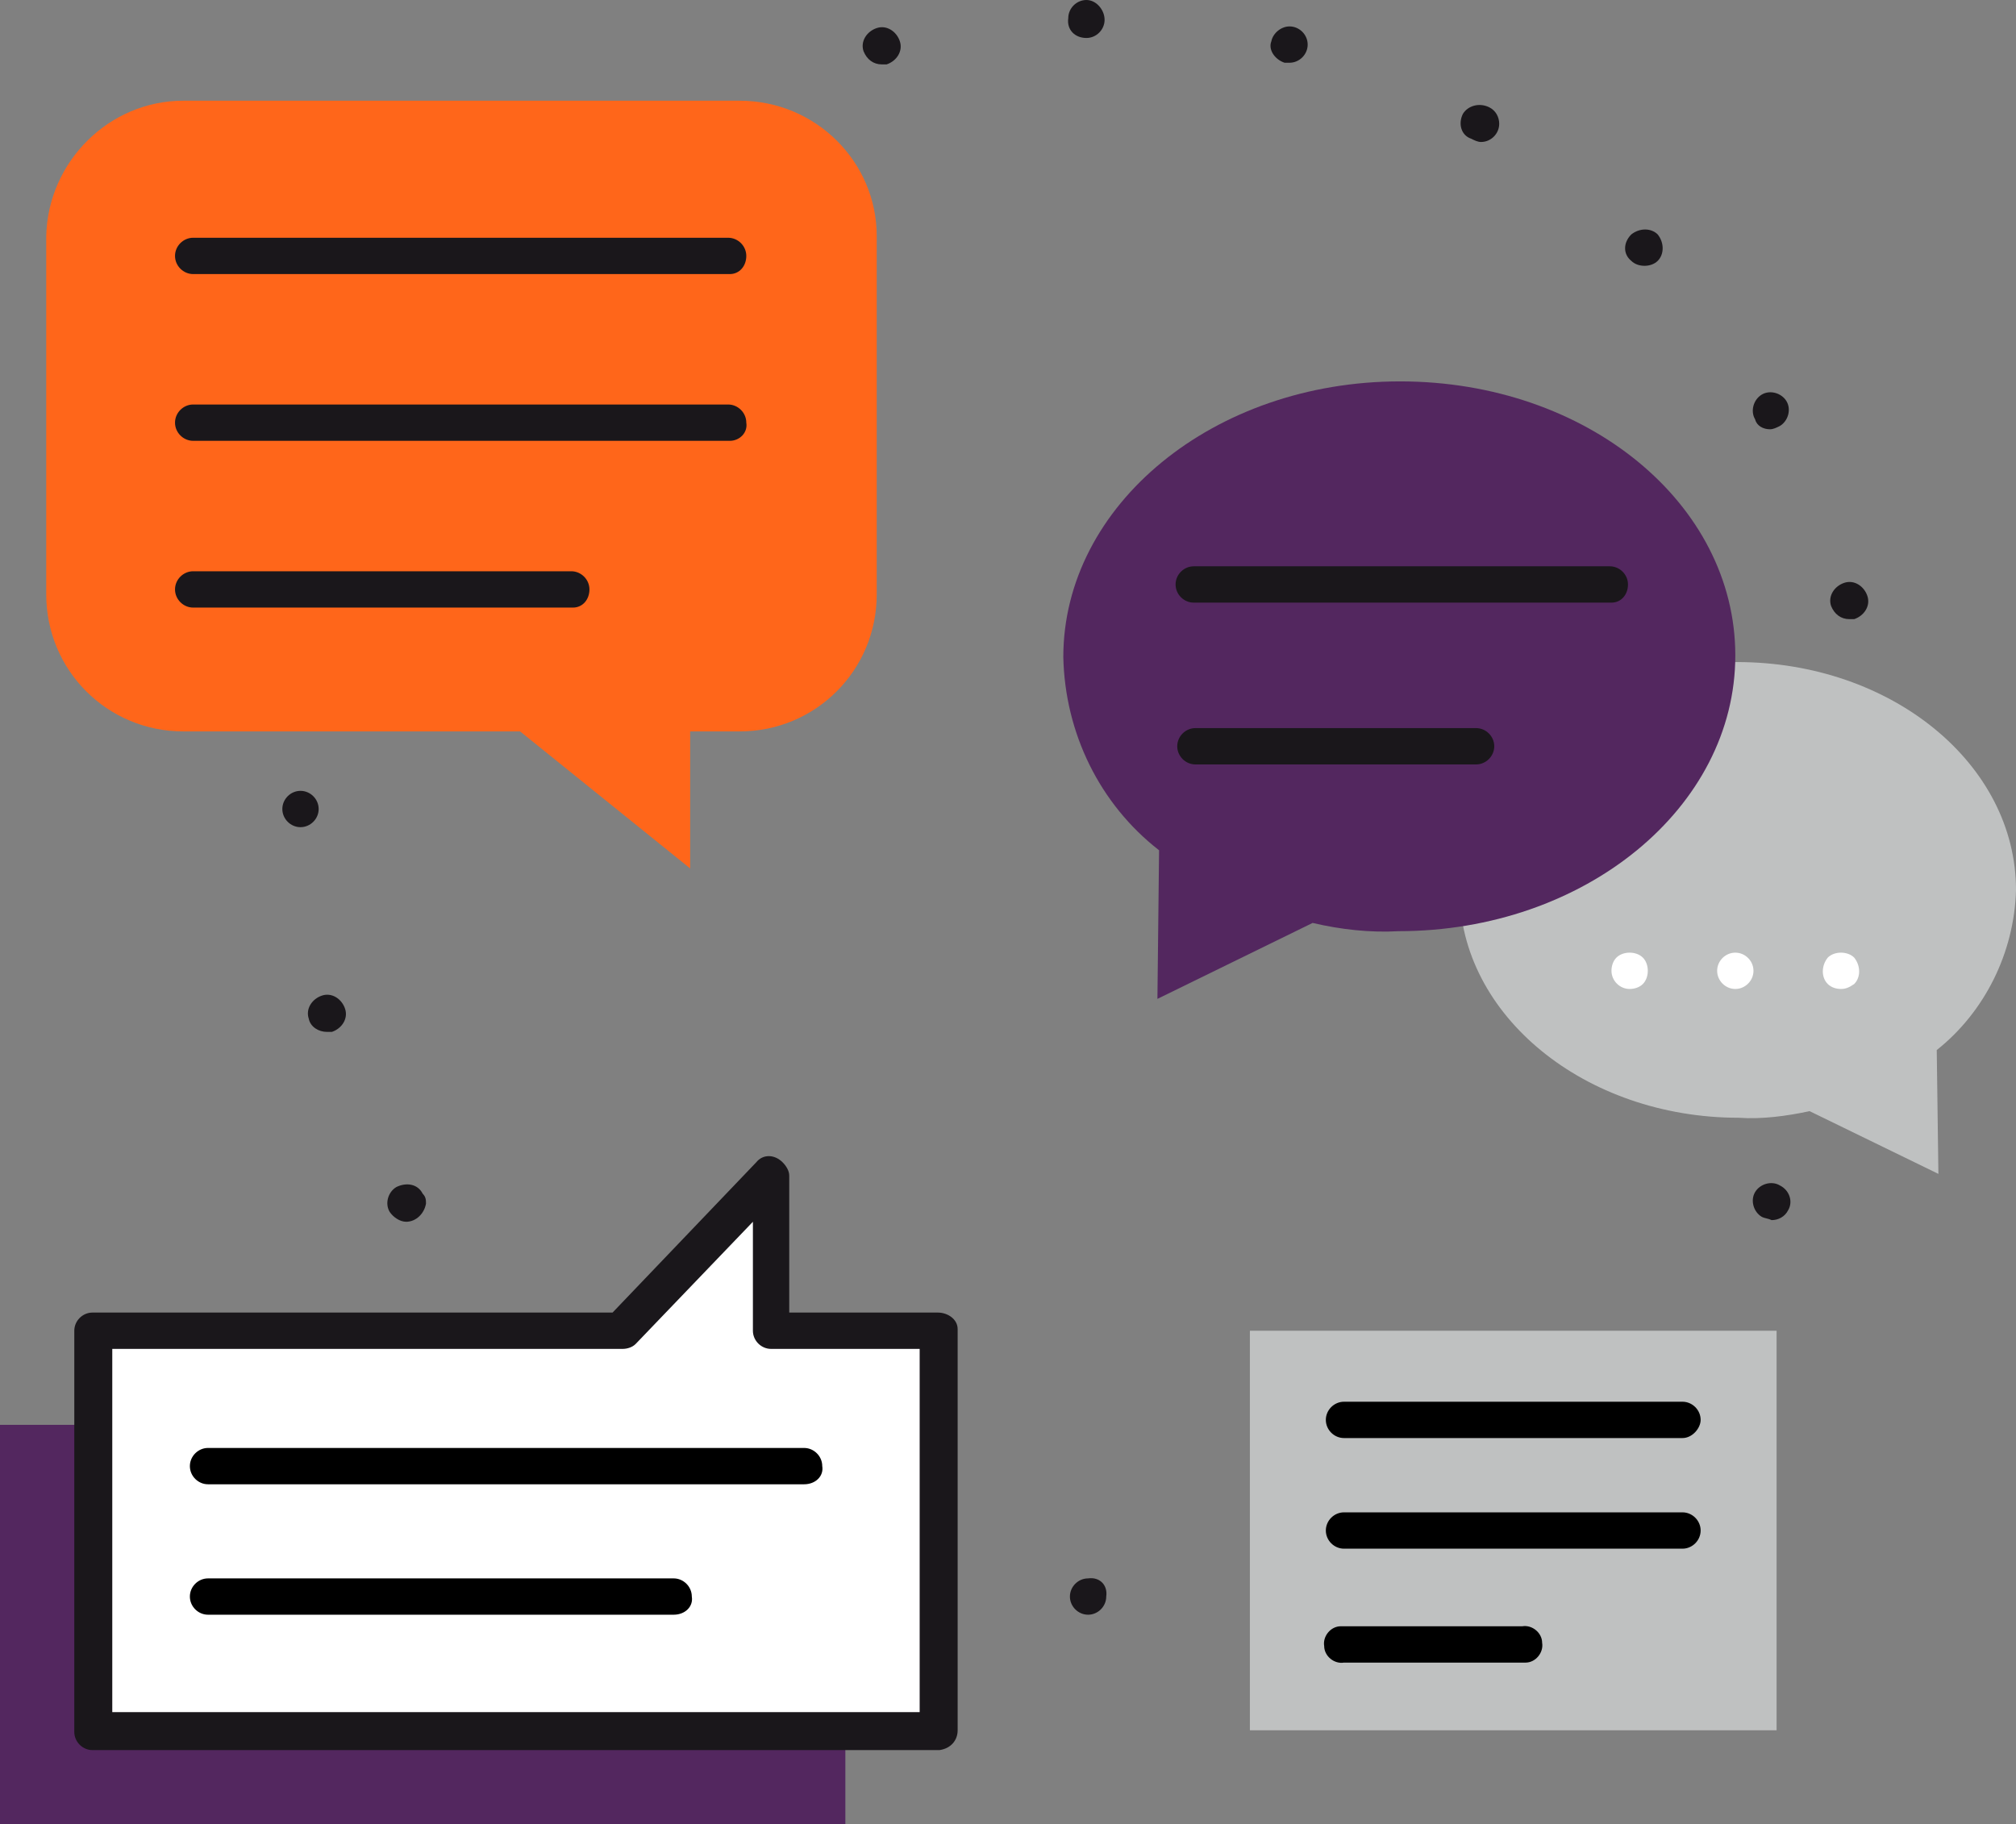 <svg xmlns="http://www.w3.org/2000/svg" xmlns:xlink="http://www.w3.org/1999/xlink" id="Layer_1" x="0px" y="0px" viewBox="0 0 122.1 110.5" style="enable-background:new 0 0 122.1 110.5;" xml:space="preserve"><rect x="0" y="0" width="122.1" height="110.5" fill="#808080" stroke="none"/><style type="text/css">	.st0{fill:#1A171B;}	.st1{fill:#FF661A;}	.st2{fill:#BFC1C1;}	.st3{fill:#FFFFFF;}	.st4{fill:#53275F;}</style><g id="Layer_2_00000129202881785486965290000002156180165531650202_">	<g id="layer_1-2">		<path class="st0" d="M53.4,3.9c0.1,0,0.2,0,0.3,0c0.6-0.2,1-0.8,0.8-1.4l0,0c-0.2-0.6-0.8-1-1.4-0.8c-0.6,0.2-1,0.8-0.8,1.4   C52.5,3.6,52.9,3.9,53.4,3.9z"></path>		<path class="st0" d="M65.8,2.3c0.6,0,1.1-0.5,1.1-1.1S66.4,0,65.8,0s-1.1,0.5-1.1,1.1C64.6,1.8,65.1,2.3,65.8,2.3L65.8,2.3z"></path>		<path class="st0" d="M19.3,49c0-0.6-0.5-1.1-1.1-1.1s-1.1,0.5-1.1,1.1s0.5,1.1,1.1,1.1S19.3,49.6,19.3,49z"></path>		<path class="st0" d="M19.5,60.3c-0.6,0.2-1,0.8-0.8,1.4c0.1,0.5,0.6,0.8,1.1,0.8h0.3c0.6-0.2,1-0.8,0.8-1.4l0,0   C20.7,60.5,20.1,60.1,19.5,60.3L19.5,60.3z"></path>		<path class="st0" d="M24,71.9c-0.5,0.3-0.7,1-0.4,1.5c0.2,0.3,0.6,0.6,1,0.6c0.6,0,1.1-0.5,1.2-1.1c0-0.2,0-0.4-0.2-0.6   C25.3,71.7,24.6,71.6,24,71.9L24,71.9z"></path>		<path class="st0" d="M77.8,3.8c0.1,0,0.2,0,0.3,0c0.6,0,1.1-0.5,1.1-1.1s-0.5-1.1-1.1-1.1c-0.5,0-1,0.4-1.1,0.9   C76.8,3,77.2,3.6,77.8,3.8L77.8,3.8z"></path>		<path class="st0" d="M107.8,71.8c-0.5-0.3-1.2-0.1-1.5,0.4l0,0l0,0c-0.3,0.5-0.1,1.2,0.4,1.5c0.2,0.1,0.4,0.1,0.6,0.2   c0.4,0,0.8-0.2,1-0.6C108.6,72.8,108.4,72.1,107.8,71.8C107.9,71.8,107.9,71.8,107.8,71.8z"></path>		<path class="st0" d="M112,37.5c0.1,0,0.2,0,0.3,0c0.6-0.2,1-0.8,0.8-1.4c-0.2-0.6-0.8-1-1.4-0.8s-1,0.8-0.8,1.4l0,0   C111.1,37.2,111.5,37.5,112,37.5z"></path>		<path class="st0" d="M107.2,26c0.2,0,0.4-0.1,0.6-0.2c0.5-0.3,0.7-1,0.4-1.5l0,0c-0.3-0.5-1-0.7-1.5-0.4s-0.7,1-0.4,1.5   C106.4,25.8,106.8,26,107.2,26L107.2,26z"></path>		<path class="st0" d="M89.1,8.4c0.2,0.1,0.4,0.2,0.6,0.2c0.6,0,1.1-0.5,1.1-1.1c0-0.4-0.2-0.8-0.6-1c-0.6-0.3-1.3-0.1-1.6,0.4   C88.3,7.5,88.5,8.2,89.1,8.4L89.1,8.4L89.1,8.4z"></path>		<path class="st0" d="M65.9,95.6c-0.6,0-1.1,0.5-1.1,1.1s0.5,1.1,1.1,1.1s1.1-0.5,1.1-1.1l0,0C67.1,96,66.6,95.5,65.9,95.6z"></path>		<path class="st0" d="M98.8,15.8c0.2,0.2,0.5,0.3,0.8,0.3s0.6-0.1,0.8-0.3c0.4-0.4,0.4-1.1,0-1.6l0,0l0,0c-0.4-0.4-1.1-0.4-1.6,0   C98.3,14.7,98.3,15.4,98.8,15.8L98.8,15.8z"></path>		<path class="st1" d="M11.1,6.1h33.7c4.6,0,8.3,3.7,8.3,8.2l0,0V36c0,4.6-3.7,8.3-8.3,8.3l0,0h-3v8.3l-10.3-8.3H11.1   c-4.6,0-8.3-3.7-8.3-8.3l0,0V14.3C2.9,9.8,6.6,6.1,11.1,6.1z"></path>		<path class="st0" d="M44.2,16.6H11.7c-0.6,0-1.1-0.5-1.1-1.1s0.5-1.1,1.1-1.1l0,0h32.4c0.6,0,1.1,0.5,1.1,1.1S44.8,16.6,44.2,16.6   L44.2,16.6z"></path>		<path class="st0" d="M44.2,26.7H11.7c-0.6,0-1.1-0.5-1.1-1.1s0.5-1.1,1.1-1.1l0,0h32.4c0.6,0,1.1,0.5,1.1,1.1   C45.3,26.2,44.8,26.7,44.2,26.7L44.2,26.7z"></path>		<path class="st0" d="M34.7,36.8h-23c-0.6,0-1.1-0.5-1.1-1.1s0.5-1.1,1.1-1.1l0,0h22.9c0.6,0,1.1,0.5,1.1,1.1S35.3,36.8,34.7,36.8   L34.7,36.8z"></path>		<path class="st2" d="M105.2,40.1c9.4,0,16.9,6.2,16.9,13.8c-0.1,3.8-1.9,7.4-4.8,9.7l0,0l0.1,7.5l-7.8-3.8   c-1.4,0.3-2.9,0.5-4.3,0.4c-9.3,0-16.9-6.2-16.9-13.8S95.8,40.1,105.2,40.1z"></path>		<path class="st3" d="M98.7,59.9c-0.6,0-1.1-0.5-1.1-1.1c0-0.3,0.1-0.6,0.3-0.8c0.4-0.4,1.2-0.4,1.6,0c0.2,0.2,0.3,0.5,0.3,0.8   s-0.1,0.6-0.3,0.8C99.3,59.8,99,59.9,98.7,59.9z"></path>		<path class="st3" d="M104,58.8c0-0.6,0.5-1.1,1.1-1.1l0,0c0.6,0,1.1,0.5,1.1,1.1l0,0c0,0.6-0.5,1.1-1.1,1.1l0,0   C104.5,59.9,104,59.4,104,58.8z"></path>		<path class="st3" d="M111.5,59.9c-0.3,0-0.6-0.1-0.8-0.3c-0.4-0.4-0.4-1.1,0-1.6l0,0c0.4-0.4,1.2-0.4,1.6,0c0.4,0.5,0.4,1.2,0,1.6   C112,59.8,111.8,59.9,111.5,59.9z"></path>		<path class="st4" d="M84.8,23.1c-11.3,0-20.4,7.5-20.4,16.7c0.1,4.6,2.2,8.9,5.8,11.7l0,0l-0.1,9l9.4-4.6c1.7,0.4,3.5,0.6,5.2,0.5   c11.3,0,20.4-7.5,20.4-16.7S96.1,23.1,84.8,23.1z"></path>		<path class="st0" d="M97.6,36.5H72.3c-0.6,0-1.1-0.5-1.1-1.1s0.5-1.1,1.1-1.1h25.2c0.6,0,1.1,0.5,1.1,1.1S98.2,36.5,97.6,36.5   L97.6,36.5z"></path>		<path class="st0" d="M89.4,46.3h-17c-0.6,0-1.1-0.5-1.1-1.1s0.5-1.1,1.1-1.1l0,0h17c0.6,0,1.1,0.5,1.1,1.1S90,46.3,89.4,46.3   L89.4,46.3z"></path>		<rect y="86.3" class="st4" width="51.2" height="24.2"></rect>		<polygon class="st3" points="46.7,80.6 46.7,71.1 37.6,80.6 5.6,80.6 5.6,104.8 56.8,104.8 56.8,80.6   "></polygon>		<path class="st0" d="M56.8,106H5.6c-0.6,0-1.1-0.5-1.1-1.1l0,0V80.6c0-0.6,0.5-1.1,1.1-1.1h31.5l8.7-9.1c0.4-0.5,1.1-0.5,1.6,0   c0.2,0.2,0.4,0.5,0.4,0.8v8.3h9c0.6,0,1.2,0.4,1.2,1v0.1v24.2c0,0.6-0.4,1.1-1.1,1.2C56.9,106,56.9,106,56.8,106z M6.8,103.7h48.9   v-22h-9c-0.6,0-1.1-0.5-1.1-1.1V74l-7.1,7.4c-0.2,0.2-0.5,0.3-0.8,0.3H6.8V103.7z"></path>		<path d="M48.7,89.9H12.6c-0.6,0-1.1-0.5-1.1-1.1s0.5-1.1,1.1-1.1h36.1c0.6,0,1.1,0.5,1.1,1.1C49.9,89.4,49.4,89.9,48.7,89.9z"></path>		<path d="M40.8,97.8H12.6c-0.6,0-1.1-0.5-1.1-1.1s0.5-1.1,1.1-1.1h28.2c0.6,0,1.1,0.5,1.1,1.1C42,97.3,41.5,97.8,40.8,97.8z"></path>		<rect x="75.7" y="80.6" class="st2" width="31.9" height="24.2"></rect>		<path d="M101.9,93.8H81.4c-0.6,0-1.1-0.5-1.1-1.1s0.5-1.1,1.1-1.1h20.5c0.6,0,1.1,0.5,1.1,1.1S102.5,93.8,101.9,93.8z"></path>		<path d="M101.9,87.1H81.4c-0.6,0-1.1-0.5-1.1-1.1s0.5-1.1,1.1-1.1h20.5c0.6,0,1.1,0.5,1.1,1.1C103,86.5,102.5,87.1,101.9,87.1z"></path>		<path d="M92.2,100.7H81.4c-0.6,0.1-1.2-0.4-1.2-1c-0.1-0.6,0.4-1.2,1-1.2c0.1,0,0.1,0,0.2,0h10.8c0.6-0.1,1.2,0.4,1.2,1   c0.1,0.6-0.4,1.2-1,1.2C92.3,100.7,92.3,100.7,92.2,100.7z"></path>	</g></g></svg>